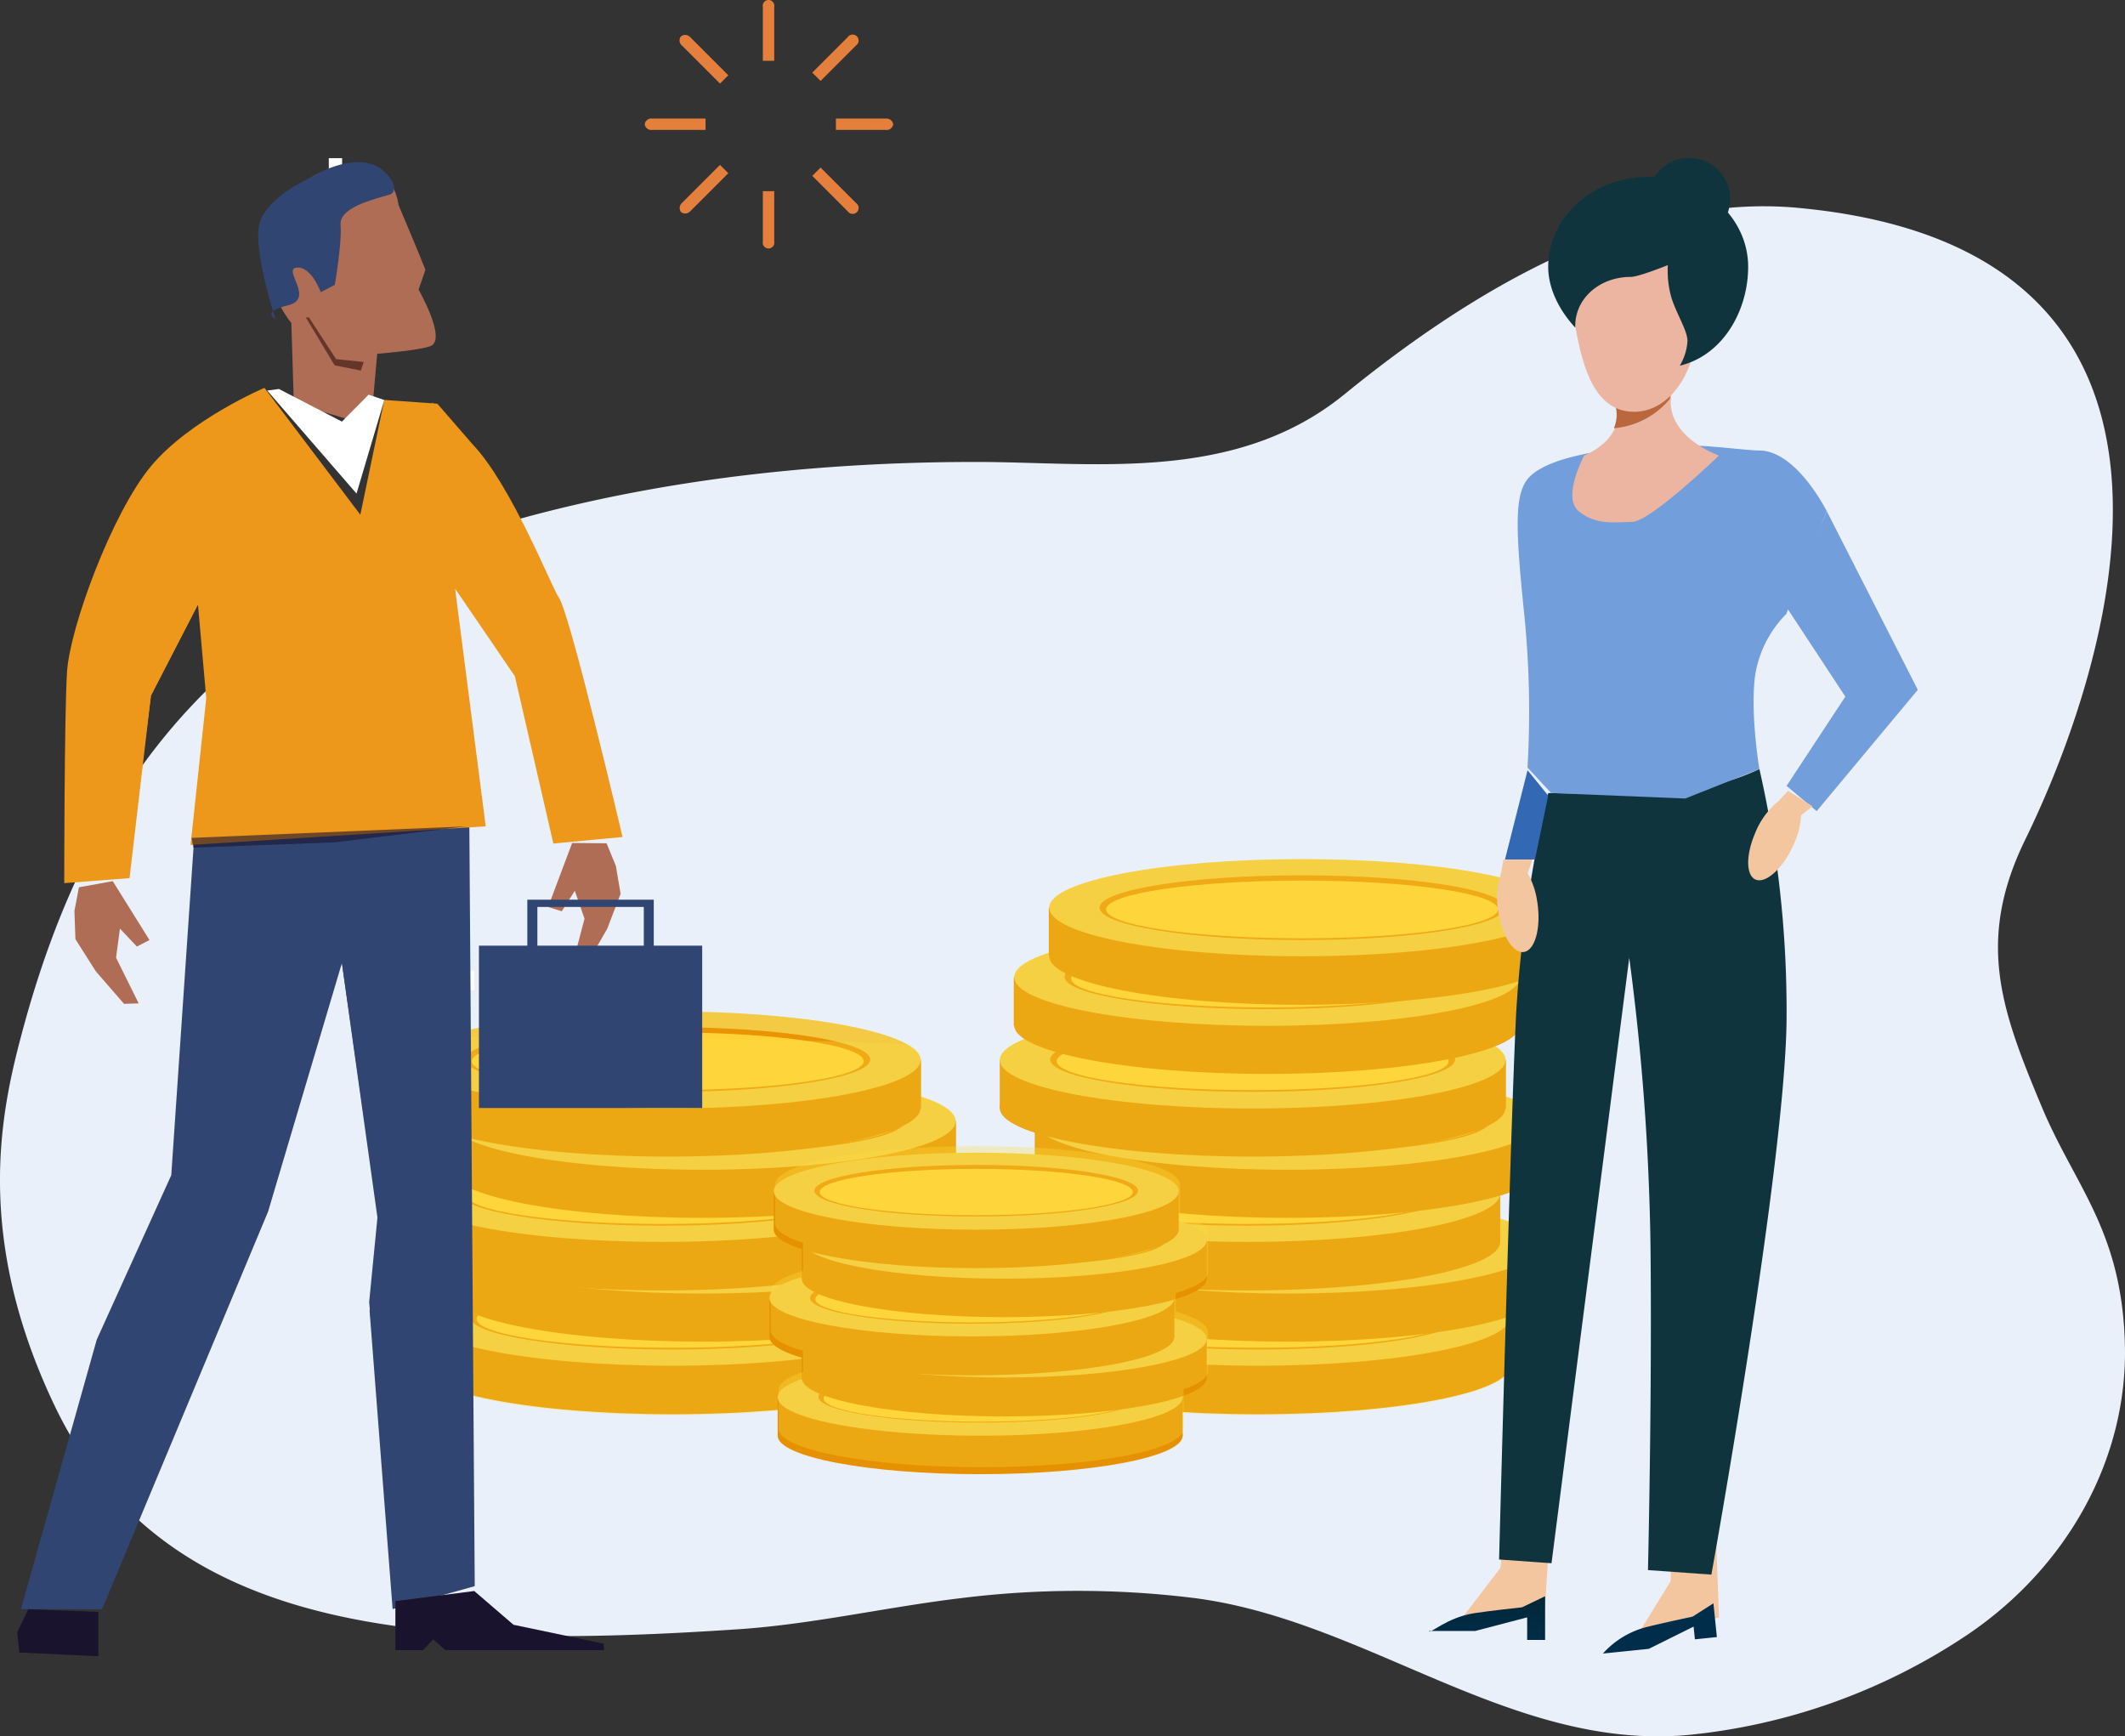 <svg xmlns="http://www.w3.org/2000/svg" xmlns:xlink="http://www.w3.org/1999/xlink" width="370.579" height="302.748" viewBox="0 0 370.579 302.748">
  <rect x="0" y="0" width="370.579" height="302.748" fill="#333333" stroke="none"/>
  <defs>
    <linearGradient id="linear-gradient" x1="32.118" y1="0.999" x2="32.118" y2="-0.001" gradientUnits="objectBoundingBox">
      <stop offset="0" stop-color="#002d49"/>
      <stop offset="1" stop-color="#002737"/>
    </linearGradient>
    <linearGradient id="linear-gradient-2" x1="32.972" y1="-14.803" x2="32.972" y2="-15.572" xlink:href="#linear-gradient"/>
  </defs>
  <g id="f4" transform="translate(-8.081 -64.9)">
    <g id="Group_30909" data-name="Group 30909" transform="translate(8.081 100.866)">
      <g id="Group_30908" data-name="Group 30908">
        <path id="Path_926654" data-name="Path 926654" d="M378.63,310.094c-.61-19.6-8.771-27.306-14.492-41.035-7.017-16.78-11.517-28.831-2.9-46.527C375.35,193.7,400.6,119.564,321.5,112.318c-28.374-2.593-56.671,14.339-79.019,32.569-19.068,15.483-43.552,11.746-64.222,11.746-25.4,0-52.018,2.593-77.57,9.382-52.7,14.034-76.96,45.688-88.858,90.46-3.585,13.5-8.314,35.086,5.72,64.6,18.992,39.891,63.764,42.865,119.825,39.052,12.814-.915,25.628-3.89,38.518-5.415a164.94,164.94,0,0,1,39.738-.076c30.433,3.585,55.832,26.848,86.951,23.95a106.008,106.008,0,0,0,47.442-16.7C368.1,350.214,379.317,330.764,378.63,310.094Z" transform="translate(-8.081 -112.054)" fill="#eaf0f9"/>
      </g>
    </g>
    <g id="XMLID_2387_" transform="translate(120.522 64.9)">
      <g id="XMLID_2393_">
        <path id="XMLID_2397_" d="M182.5,66.12V75.5h1.983V66.12a1.013,1.013,0,1,0-1.983,0Z" transform="translate(-161.906 -64.9)" fill="#e5803c"/>
        <path id="XMLID_2396_" d="M182.5,117.371a1.013,1.013,0,1,0,1.983,0V108.6H182.5Z" transform="translate(-161.906 -75.269)" fill="#e5803c"/>
        <path id="XMLID_2395_" d="M155.5,92.992a1.126,1.126,0,0,0,1.22.992H166.1V92H156.72A1.126,1.126,0,0,0,155.5,92.992Z" transform="translate(-155.5 -71.33)" fill="#e5803c"/>
        <path id="XMLID_2394_" d="M207.971,92H199.2v1.983h8.771a1.125,1.125,0,0,0,1.22-.992A1.178,1.178,0,0,0,207.971,92Z" transform="translate(-165.869 -71.33)" fill="#e5803c"/>
      </g>
      <g id="XMLID_2388_" transform="translate(6.054 6.086)">
        <path id="XMLID_2392_" d="M163.867,74.726l6.636,6.636,1.449-1.449-6.636-6.636a1.189,1.189,0,0,0-1.6-.153A1.12,1.12,0,0,0,163.867,74.726Z" transform="translate(-163.438 -72.88)" fill="#e5803c"/>
        <path id="XMLID_2391_" d="M199.978,110.827a1.043,1.043,0,1,0,1.449-1.449l-6.178-6.178-1.449,1.449Z" transform="translate(-170.642 -80.074)" fill="#e5803c"/>
        <path id="XMLID_2390_" d="M163.724,110.837a1.2,1.2,0,0,0,1.6-.153l6.636-6.636-1.449-1.449-6.636,6.636A1.193,1.193,0,0,0,163.724,110.837Z" transform="translate(-163.448 -79.932)" fill="#e5803c"/>
        <path id="XMLID_2389_" d="M199.978,73.277,193.8,79.455l1.449,1.449,6.178-6.178a1.043,1.043,0,1,0-1.449-1.449Z" transform="translate(-170.642 -72.88)" fill="#e5803c"/>
      </g>
    </g>
    <g id="Group_30926" data-name="Group 30926" transform="translate(107.25 214.7)">
      <g id="Group_30919" data-name="Group 30919" transform="translate(74.204 0)">
        <g id="Group_30912" data-name="Group 30912" transform="translate(1.754 71.392)">
          <ellipse id="Ellipse_118" data-name="Ellipse 118" cx="44.086" cy="8.466" rx="44.086" ry="8.466" transform="translate(0.076 8.466)" fill="#e69200"/>
          <rect id="Rectangle_100248" data-name="Rectangle 100248" width="88.248" height="8.466" transform="translate(0 8.466)" fill="#e69200"/>
          <ellipse id="Ellipse_119" data-name="Ellipse 119" cx="44.086" cy="8.466" rx="44.086" ry="8.466" transform="translate(0.076)" fill="#f4ca44"/>
          <ellipse id="Ellipse_120" data-name="Ellipse 120" cx="35.314" cy="5.644" rx="35.314" ry="5.644" transform="translate(8.848 2.822)" fill="#ea9403"/>
          <ellipse id="Ellipse_121" data-name="Ellipse 121" cx="34.17" cy="5.034" rx="34.17" ry="5.034" transform="translate(9.992 3.737)" fill="#ffd237"/>
        </g>
        <g id="Group_30913" data-name="Group 30913" transform="translate(7.093 58.807)">
          <ellipse id="Ellipse_122" data-name="Ellipse 122" cx="44.086" cy="8.466" rx="44.086" ry="8.466" transform="translate(0 8.39)" fill="#e69200"/>
          <rect id="Rectangle_100249" data-name="Rectangle 100249" width="88.248" height="8.466" transform="translate(0 8.466)" fill="#e69200"/>
          <ellipse id="Ellipse_123" data-name="Ellipse 123" cx="44.086" cy="8.466" rx="44.086" ry="8.466" fill="#f4ca44"/>
          <ellipse id="Ellipse_124" data-name="Ellipse 124" cx="35.314" cy="5.644" rx="35.314" ry="5.644" transform="translate(8.771 2.746)" fill="#ea9403"/>
          <ellipse id="Ellipse_125" data-name="Ellipse 125" cx="34.17" cy="5.034" rx="34.17" ry="5.034" transform="translate(9.916 3.661)" fill="#ffd237"/>
        </g>
        <g id="Group_30914" data-name="Group 30914" transform="translate(0 49.806)">
          <ellipse id="Ellipse_126" data-name="Ellipse 126" cx="44.086" cy="8.466" rx="44.086" ry="8.466" transform="translate(0.076 8.466)" fill="#e69200"/>
          <rect id="Rectangle_100250" data-name="Rectangle 100250" width="88.248" height="8.466" transform="translate(0 8.466)" fill="#e69200"/>
          <ellipse id="Ellipse_127" data-name="Ellipse 127" cx="44.086" cy="8.466" rx="44.086" ry="8.466" transform="translate(0.076)" fill="#f4ca44"/>
          <ellipse id="Ellipse_128" data-name="Ellipse 128" cx="35.314" cy="5.644" rx="35.314" ry="5.644" transform="translate(8.848 2.822)" fill="#ea9403"/>
          <ellipse id="Ellipse_129" data-name="Ellipse 129" cx="34.17" cy="5.034" rx="34.17" ry="5.034" transform="translate(9.992 3.737)" fill="#ffd237"/>
        </g>
        <g id="Group_30915" data-name="Group 30915" transform="translate(7.093 37.221)">
          <ellipse id="Ellipse_130" data-name="Ellipse 130" cx="44.086" cy="8.466" rx="44.086" ry="8.466" transform="translate(0 8.39)" fill="#e69200"/>
          <rect id="Rectangle_100251" data-name="Rectangle 100251" width="88.248" height="8.466" transform="translate(0 8.466)" fill="#e69200"/>
          <ellipse id="Ellipse_131" data-name="Ellipse 131" cx="44.086" cy="8.466" rx="44.086" ry="8.466" fill="#f4ca44"/>
          <ellipse id="Ellipse_132" data-name="Ellipse 132" cx="35.314" cy="5.644" rx="35.314" ry="5.644" transform="translate(8.771 2.746)" fill="#ea9403"/>
          <ellipse id="Ellipse_133" data-name="Ellipse 133" cx="34.17" cy="5.034" rx="34.17" ry="5.034" transform="translate(9.916 3.661)" fill="#ffd237"/>
        </g>
        <g id="Group_30916" data-name="Group 30916" transform="translate(0.992 26.543)">
          <ellipse id="Ellipse_134" data-name="Ellipse 134" cx="44.086" cy="8.466" rx="44.086" ry="8.466" transform="translate(0 8.39)" fill="#e69200"/>
          <rect id="Rectangle_100252" data-name="Rectangle 100252" width="88.248" height="8.466" transform="translate(0 8.466)" fill="#e69200"/>
          <ellipse id="Ellipse_135" data-name="Ellipse 135" cx="44.086" cy="8.466" rx="44.086" ry="8.466" fill="#f4ca44"/>
          <ellipse id="Ellipse_136" data-name="Ellipse 136" cx="35.314" cy="5.644" rx="35.314" ry="5.644" transform="translate(8.771 2.746)" fill="#ea9403"/>
          <ellipse id="Ellipse_137" data-name="Ellipse 137" cx="34.17" cy="5.034" rx="34.17" ry="5.034" transform="translate(9.916 3.661)" fill="#ffd237"/>
        </g>
        <g id="Group_30917" data-name="Group 30917" transform="translate(3.432 12.127)">
          <ellipse id="Ellipse_138" data-name="Ellipse 138" cx="44.086" cy="8.466" rx="44.086" ry="8.466" transform="translate(0.076 8.39)" fill="#e69200"/>
          <rect id="Rectangle_100253" data-name="Rectangle 100253" width="88.248" height="8.466" transform="translate(0 8.466)" fill="#e69200"/>
          <ellipse id="Ellipse_139" data-name="Ellipse 139" cx="44.086" cy="8.466" rx="44.086" ry="8.466" transform="translate(0.076)" fill="#f4ca44"/>
          <ellipse id="Ellipse_140" data-name="Ellipse 140" cx="35.314" cy="5.644" rx="35.314" ry="5.644" transform="translate(8.848 2.746)" fill="#ea9403"/>
          <ellipse id="Ellipse_141" data-name="Ellipse 141" cx="34.17" cy="5.034" rx="34.17" ry="5.034" transform="translate(9.992 3.661)" fill="#ffd237"/>
        </g>
        <g id="Group_30918" data-name="Group 30918" transform="translate(9.534)">
          <ellipse id="Ellipse_142" data-name="Ellipse 142" cx="44.086" cy="8.466" rx="44.086" ry="8.466" transform="translate(0.076 8.466)" fill="#e69200"/>
          <rect id="Rectangle_100254" data-name="Rectangle 100254" width="88.248" height="8.466" transform="translate(0 8.466)" fill="#e69200"/>
          <ellipse id="Ellipse_143" data-name="Ellipse 143" cx="44.086" cy="8.466" rx="44.086" ry="8.466" transform="translate(0.076)" fill="#f4ca44"/>
          <ellipse id="Ellipse_144" data-name="Ellipse 144" cx="35.314" cy="5.644" rx="35.314" ry="5.644" transform="translate(8.848 2.822)" fill="#ea9403"/>
          <ellipse id="Ellipse_145" data-name="Ellipse 145" cx="34.17" cy="5.034" rx="34.17" ry="5.034" transform="translate(9.992 3.737)" fill="#ffd237"/>
        </g>
      </g>
      <g id="Group_30943" data-name="Group 30943" transform="translate(-27.796 0)">
        <g id="Group_30912-2" data-name="Group 30912" transform="translate(1.754 71.392)">
          <ellipse id="Ellipse_118-2" data-name="Ellipse 118" cx="44.086" cy="8.466" rx="44.086" ry="8.466" transform="translate(0.076 8.466)" fill="#e69200"/>
          <rect id="Rectangle_100248-2" data-name="Rectangle 100248" width="88.248" height="8.466" transform="translate(0 8.466)" fill="#e69200"/>
          <ellipse id="Ellipse_119-2" data-name="Ellipse 119" cx="44.086" cy="8.466" rx="44.086" ry="8.466" transform="translate(0.076)" fill="#f4ca44"/>
          <ellipse id="Ellipse_120-2" data-name="Ellipse 120" cx="35.314" cy="5.644" rx="35.314" ry="5.644" transform="translate(8.848 2.822)" fill="#ea9403"/>
          <ellipse id="Ellipse_121-2" data-name="Ellipse 121" cx="34.17" cy="5.034" rx="34.17" ry="5.034" transform="translate(9.992 3.737)" fill="#ffd237"/>
        </g>
        <g id="Group_30913-2" data-name="Group 30913" transform="translate(7.093 58.807)">
          <ellipse id="Ellipse_122-2" data-name="Ellipse 122" cx="44.086" cy="8.466" rx="44.086" ry="8.466" transform="translate(0 8.39)" fill="#e69200"/>
          <rect id="Rectangle_100249-2" data-name="Rectangle 100249" width="88.248" height="8.466" transform="translate(0 8.466)" fill="#e69200"/>
          <ellipse id="Ellipse_123-2" data-name="Ellipse 123" cx="44.086" cy="8.466" rx="44.086" ry="8.466" fill="#f4ca44"/>
          <ellipse id="Ellipse_124-2" data-name="Ellipse 124" cx="35.314" cy="5.644" rx="35.314" ry="5.644" transform="translate(8.771 2.746)" fill="#ea9403"/>
          <ellipse id="Ellipse_125-2" data-name="Ellipse 125" cx="34.17" cy="5.034" rx="34.17" ry="5.034" transform="translate(9.916 3.661)" fill="#ffd237"/>
        </g>
        <g id="Group_30914-2" data-name="Group 30914" transform="translate(0 49.806)">
          <ellipse id="Ellipse_126-2" data-name="Ellipse 126" cx="44.086" cy="8.466" rx="44.086" ry="8.466" transform="translate(0.076 8.466)" fill="#e69200"/>
          <rect id="Rectangle_100250-2" data-name="Rectangle 100250" width="88.248" height="8.466" transform="translate(0 8.466)" fill="#e69200"/>
          <ellipse id="Ellipse_127-2" data-name="Ellipse 127" cx="44.086" cy="8.466" rx="44.086" ry="8.466" transform="translate(0.076)" fill="#f4ca44"/>
          <ellipse id="Ellipse_128-2" data-name="Ellipse 128" cx="35.314" cy="5.644" rx="35.314" ry="5.644" transform="translate(8.848 2.822)" fill="#ea9403"/>
          <ellipse id="Ellipse_129-2" data-name="Ellipse 129" cx="34.17" cy="5.034" rx="34.17" ry="5.034" transform="translate(9.992 3.737)" fill="#ffd237"/>
        </g>
        <g id="Group_30915-2" data-name="Group 30915" transform="translate(7.093 37.221)">
          <ellipse id="Ellipse_130-2" data-name="Ellipse 130" cx="44.086" cy="8.466" rx="44.086" ry="8.466" transform="translate(0 8.39)" fill="#e69200"/>
          <rect id="Rectangle_100251-2" data-name="Rectangle 100251" width="88.248" height="8.466" transform="translate(0 8.466)" fill="#e69200"/>
          <ellipse id="Ellipse_131-2" data-name="Ellipse 131" cx="44.086" cy="8.466" rx="44.086" ry="8.466" fill="#f4ca44"/>
          <ellipse id="Ellipse_132-2" data-name="Ellipse 132" cx="35.314" cy="5.644" rx="35.314" ry="5.644" transform="translate(8.771 2.746)" fill="#ea9403"/>
          <ellipse id="Ellipse_133-2" data-name="Ellipse 133" cx="34.17" cy="5.034" rx="34.17" ry="5.034" transform="translate(9.916 3.661)" fill="#ffd237"/>
        </g>
        <g id="Group_30916-2" data-name="Group 30916" transform="translate(0.992 26.543)">
          <ellipse id="Ellipse_134-2" data-name="Ellipse 134" cx="44.086" cy="8.466" rx="44.086" ry="8.466" transform="translate(0 8.39)" fill="#e69200"/>
          <rect id="Rectangle_100252-2" data-name="Rectangle 100252" width="88.248" height="8.466" transform="translate(0 8.466)" fill="#e69200"/>
          <ellipse id="Ellipse_135-2" data-name="Ellipse 135" cx="44.086" cy="8.466" rx="44.086" ry="8.466" fill="#f4ca44"/>
          <ellipse id="Ellipse_136-2" data-name="Ellipse 136" cx="35.314" cy="5.644" rx="35.314" ry="5.644" transform="translate(8.771 2.746)" fill="#ea9403"/>
          <ellipse id="Ellipse_137-2" data-name="Ellipse 137" cx="34.17" cy="5.034" rx="34.17" ry="5.034" transform="translate(9.916 3.661)" fill="#ffd237"/>
        </g>
      </g>
      <path id="Path_926661" data-name="Path 926661" d="M196.693,315v-6.026c-3.89-1.22-6.1-2.746-6.1-4.271v-8.466c0-1.3,1.525-2.517,4.271-3.585-1.144-.763-1.831-1.526-1.831-2.365v-8.466c0-1.525,2.212-3.051,6.1-4.271v-7.78c0-4.653,19.755-8.466,44.086-8.466s44.086,3.737,44.086,8.466v8.466c0,1.525-2.212,3.051-6.1,4.271v7.78c0,1.3-1.526,2.517-4.271,3.585,1.144.763,1.831,1.525,1.831,2.365v6.407c3.89,1.22,6.1,2.746,6.1,4.271v8.466c0,1.678-2.593,3.28-7.093,4.576V324c4.424,1.3,7.093,2.9,7.093,4.576v8.466c0,1.449-1.907,2.822-5.339,4.042v8.7c0,4.653-19.755,8.466-44.086,8.466s-44.086-3.737-44.086-8.466v-8.619c0-1.449,1.907-2.822,5.339-4.042v-4.576c-4.424-1.3-7.093-2.9-7.093-4.576V319.5C189.6,317.895,192.193,316.369,196.693,315Z" transform="translate(-115.319 -261.3)" fill="#fcdd41" opacity="0.3"/>
      <path id="Path_926678" data-name="Path 926678" d="M196.693,315v-6.026c-3.89-1.22-6.1-2.746-6.1-4.271v-8.466c0-1.3,1.525-2.517,4.271-3.585-1.144-.763,84.816.153,82.07,1.22,1.144.763,1.831,1.525,1.831,2.365v6.407c3.89,1.22,6.1,2.746,6.1,4.271v8.466c0,1.678-2.593,3.28-7.093,4.576V324c4.424,1.3,7.093,2.9,7.093,4.576v8.466c0,1.449-1.907,2.822-5.339,4.042v8.7c0,4.653-19.755,8.466-44.086,8.466s-44.086-3.737-44.086-8.466v-8.619c0-1.449,1.907-2.822,5.339-4.042v-4.576c-4.424-1.3-7.093-2.9-7.093-4.576V319.5C189.6,317.895,192.193,316.369,196.693,315Z" transform="translate(-217.319 -261.3)" fill="#fcdd41" opacity="0.3"/>
      <g id="Group_30925" data-name="Group 30925" transform="translate(35 51.179)">
        <g id="Group_30920" data-name="Group 30920" transform="translate(1.449 35.925)">
          <ellipse id="Ellipse_146" data-name="Ellipse 146" cx="35.314" cy="6.712" rx="35.314" ry="6.712" transform="translate(0 6.712)" fill="#e69200"/>
          <rect id="Rectangle_100255" data-name="Rectangle 100255" width="70.629" height="6.712" transform="translate(0 6.712)" fill="#e69200"/>
          <ellipse id="Ellipse_147" data-name="Ellipse 147" cx="35.314" cy="6.712" rx="35.314" ry="6.712" fill="#f4ca44"/>
          <ellipse id="Ellipse_148" data-name="Ellipse 148" cx="28.221" cy="4.5" rx="28.221" ry="4.5" transform="translate(7.093 2.136)" fill="#ea9403"/>
          <ellipse id="Ellipse_149" data-name="Ellipse 149" cx="27.306" cy="4.042" rx="27.306" ry="4.042" transform="translate(8.009 2.898)" fill="#ffd237"/>
        </g>
        <g id="Group_30921" data-name="Group 30921" transform="translate(5.644 25.78)">
          <ellipse id="Ellipse_150" data-name="Ellipse 150" cx="35.314" cy="6.712" rx="35.314" ry="6.712" transform="translate(0 6.788)" fill="#e69200"/>
          <rect id="Rectangle_100256" data-name="Rectangle 100256" width="70.629" height="6.712" transform="translate(0 6.712)" fill="#e69200"/>
          <ellipse id="Ellipse_151" data-name="Ellipse 151" cx="35.314" cy="6.712" rx="35.314" ry="6.712" fill="#f4ca44"/>
          <ellipse id="Ellipse_152" data-name="Ellipse 152" cx="28.221" cy="4.5" rx="28.221" ry="4.5" transform="translate(7.093 2.212)" fill="#ea9403"/>
          <ellipse id="Ellipse_153" data-name="Ellipse 153" cx="27.306" cy="4.042" rx="27.306" ry="4.042" transform="translate(8.009 2.898)" fill="#ffd237"/>
        </g>
        <g id="Group_30922" data-name="Group 30922" transform="translate(0 18.611)">
          <ellipse id="Ellipse_154" data-name="Ellipse 154" cx="35.314" cy="6.712" rx="35.314" ry="6.712" transform="translate(0 6.788)" fill="#e69200"/>
          <rect id="Rectangle_100257" data-name="Rectangle 100257" width="70.629" height="6.712" transform="translate(0 6.712)" fill="#e69200"/>
          <ellipse id="Ellipse_155" data-name="Ellipse 155" cx="35.314" cy="6.712" rx="35.314" ry="6.712" fill="#f4ca44"/>
          <ellipse id="Ellipse_156" data-name="Ellipse 156" cx="28.221" cy="4.5" rx="28.221" ry="4.5" transform="translate(7.093 2.212)" fill="#ea9403"/>
          <ellipse id="Ellipse_157" data-name="Ellipse 157" cx="27.306" cy="4.042" rx="27.306" ry="4.042" transform="translate(8.009 2.898)" fill="#ffd237"/>
        </g>
        <g id="Group_30923" data-name="Group 30923" transform="translate(5.644 8.543)">
          <ellipse id="Ellipse_158" data-name="Ellipse 158" cx="35.314" cy="6.712" rx="35.314" ry="6.712" transform="translate(0 6.712)" fill="#e69200"/>
          <rect id="Rectangle_100258" data-name="Rectangle 100258" width="70.629" height="6.712" transform="translate(0 6.712)" fill="#e69200"/>
          <ellipse id="Ellipse_159" data-name="Ellipse 159" cx="35.314" cy="6.712" rx="35.314" ry="6.712" fill="#f4ca44"/>
          <ellipse id="Ellipse_160" data-name="Ellipse 160" cx="28.221" cy="4.5" rx="28.221" ry="4.5" transform="translate(7.093 2.136)" fill="#ea9403"/>
          <ellipse id="Ellipse_161" data-name="Ellipse 161" cx="27.306" cy="4.042" rx="27.306" ry="4.042" transform="translate(8.009 2.822)" fill="#ffd237"/>
        </g>
        <g id="Group_30924" data-name="Group 30924" transform="translate(0.763)">
          <ellipse id="Ellipse_162" data-name="Ellipse 162" cx="35.314" cy="6.712" rx="35.314" ry="6.712" transform="translate(0 6.712)" fill="#e69200"/>
          <rect id="Rectangle_100259" data-name="Rectangle 100259" width="70.629" height="6.712" transform="translate(0 6.712)" fill="#e69200"/>
          <ellipse id="Ellipse_163" data-name="Ellipse 163" cx="35.314" cy="6.712" rx="35.314" ry="6.712" fill="#f4ca44"/>
          <ellipse id="Ellipse_164" data-name="Ellipse 164" cx="28.221" cy="4.5" rx="28.221" ry="4.5" transform="translate(7.093 2.136)" fill="#ea9403"/>
          <ellipse id="Ellipse_165" data-name="Ellipse 165" cx="27.306" cy="4.042" rx="27.306" ry="4.042" transform="translate(8.009 2.822)" fill="#ffd237"/>
        </g>
      </g>
      <path id="Path_926662" data-name="Path 926662" d="M144.044,348.638v-4.881c-3.051-.992-4.881-2.136-4.881-3.432v-6.712c0-3.737,15.789-6.712,35.314-6.712s35.314,3.051,35.314,6.712v5.11c3.051.992,4.881,2.136,4.881,3.432v6.712c0,1.373-2.059,2.593-5.644,3.661v3.2c3.585,1.068,5.644,2.288,5.644,3.661V366.1c0,1.144-1.525,2.288-4.271,3.2v6.865c0,3.737-15.789,6.712-35.314,6.712s-35.314-3.051-35.314-6.712V369.46c0-1.144,1.525-2.288,4.271-3.2V362.6c-3.585-1.068-5.644-2.288-5.644-3.661v-6.712C138.4,350.926,140.459,349.706,144.044,348.638Z" transform="translate(-103.171 -276.865)" fill="#fcdd41" opacity="0.3"/>
    </g>
    <g id="Group_30942" data-name="Group 30942" transform="translate(257.303 92.429)">
      <path id="Path_926570" data-name="Path 926570" d="M66.6,246.424,51.9,248.359l6.951-9.083,1.57-14.039h7.612l-.81,11.561Z" transform="translate(-46.415 6.57)" fill="#f3c6a0"/>
      <path id="Path_926571" data-name="Path 926571" d="M68.9,237.786s-5.983.652-8.4,1.037c-4.779.76-7.819,3.781-7.819,3.09H60.73l9.053-2.369v3.929h3.13V235.86Z" transform="translate(-52.683 14.932)" fill="url(#linear-gradient)"/>
      <path id="Path_926572" data-name="Path 926572" d="M50.136,247.281l-14.424,3.406,5.993-9.745.128-14.118,7.582-.77.365,11.581Z" transform="translate(0.423 7.214)" fill="#f3c6a0"/>
      <path id="Path_926573" data-name="Path 926573" d="M51.56,238.871s-5.884,1.254-8.254,1.876a15.332,15.332,0,0,0-7.385,4.561l8.007-.819,7.809-3.88.227,2.221,3.831-.395-.6-5.884Z" transform="translate(-5.612 15.475)" fill="url(#linear-gradient-2)"/>
      <path id="Path_926574" data-name="Path 926574" d="M66.144,295.608l-11.058-.79s.731-30.576.434-56.987a421.111,421.111,0,0,0-3.7-49.769L38.263,293.623l-9.142-.652s1.984-75.321,2.972-95.185a228.791,228.791,0,0,1,5.6-38.455s12.766.316,21.711-.316a41.983,41.983,0,0,0,15.115-3.86,189.771,189.771,0,0,1,4.739,43.026C79.255,222.884,66.144,295.608,66.144,295.608Z" transform="translate(-16.918 -48.587)" fill="#0f343d"/>
      <path id="Path_926575" data-name="Path 926575" d="M67.35,180.056,54.416,185.19l-23.379-.958L26.91,179.8a168.643,168.643,0,0,0-.652-27.545c-1.6-15.708-1.57-20.921,1.343-23.468s9.36-4.2,19.914-5.094c7.859-.671,17.07.819,19.825.819,6.467,0,11.759,10.574,11.759,10.574l-7.059,17.929a19.437,19.437,0,0,0-5.46,10.9C65.75,170.578,67.35,180.056,67.35,180.056Z" transform="translate(-9.751 -73.488)" fill="#729edb"/>
      <path id="Path_926576" data-name="Path 926576" d="M23.334,130l-7.02,16.744L26.563,162.32,16.314,177.89l5.252,4.4L39.2,161.135Z" transform="translate(46.023 -68.389)" fill="#729edb"/>
      <path id="Path_926577" data-name="Path 926577" d="M57.612,170.836H52.38l3.939-15.57,3.6,4.423Z" transform="translate(-39.15 -48.5)" fill="#3268b4"/>
      <path id="Path_926578" data-name="Path 926578" d="M61.3,132.159s-11.946,11.492-15.086,11.561-6.467.592-9.4-1.866.977-9.7.977-9.7,9.211-3.525,4.5-11.364,12.914-7.839,10.86,0S61.3,132.159,61.3,132.159Z" transform="translate(-10.747 -80.258)" fill="#ecb5a1"/>
      <path id="Path_926579" data-name="Path 926579" d="M51.7,122.287a9.568,9.568,0,0,1,.247-1.491c2.044-7.839-15.57-7.839-10.86,0,1.619,2.705,1.59,4.887.849,6.6A14.2,14.2,0,0,0,51.7,122.287Z" transform="translate(-9.719 -80.258)" fill="#bb673d"/>
      <path id="Path_926580" data-name="Path 926580" d="M59.25,118.509c0,8.274-4.848,14.987-10.831,14.987s-8.757-5.637-10.307-14.987c-1.353-8.165,4.324-14.987,10.307-14.987S59.25,110.225,59.25,118.509Z" transform="translate(-12.62 -89.226)" fill="#ecb5a1"/>
      <path id="Path_926581" data-name="Path 926581" d="M50.3,97.378c-9.626,0-17.436,7.02-17.436,15.668,0,3.722,1.846,7.513,4.719,10.613v-.326c0-4.759,4.226-8.52,9.685-8.52,1.362,0,6.457-2.054,6.457-2.054a17.152,17.152,0,0,0,.6,5.578c.879,2.9,2.824,5.815,2.824,7.642a9.324,9.324,0,0,1-1.343,4.314c7.573-1.807,11.926-9.646,11.926-17.238C67.738,104.4,59.928,97.378,50.3,97.378Z" transform="translate(-12.094 -94.061)" fill="#0f343d"/>
      <ellipse id="Ellipse_111" data-name="Ellipse 111" cx="7.148" cy="7.148" rx="7.148" ry="7.148" transform="translate(38.208 0)" fill="#0f343d"/>
      <path id="Path_926582" data-name="Path 926582" d="M37.81,159.962l-4.275-2.685-1.58,1.718a13.775,13.775,0,0,0-4.216,5.8c-1.688,4.008-1.5,7.612.4,8.037s4.828-2.478,6.516-6.5a13.876,13.876,0,0,0,1.155-4.778Z" transform="translate(29.06 -46.917)" fill="#f3c6a0"/>
      <path id="Path_926583" data-name="Path 926583" d="M59.451,163.978l-5.045.049-.395,2.3a13.859,13.859,0,0,0-.415,7.158c.75,4.285,2.843,7.217,4.69,6.536s2.725-4.7,1.975-8.984a13.566,13.566,0,0,0-1.619-4.64Z" transform="translate(-41.452 -41.643)" fill="#f3c6a0"/>
    </g>
    <g id="Group_30944" data-name="Group 30944" transform="translate(11.081 92.48)">
      <g id="XMLID_26_" transform="translate(50.548)">
        <path id="XMLID_27_" d="M242.9,70.075h2.325V65.839h3.795V63.445h-3.795V59.21H242.9v4.235h-3.795v2.394H242.9Z" transform="translate(-239.109 -59.21)" fill="#fcfcfd"/>
      </g>
      <g id="XMLID_1_" transform="translate(65.813 135.749)">
        <path id="XMLID_24_" d="M230.453,173h3.267v-5.947h5.316v-3.362H233.72v-5.947h-3.267v5.947h-5.316v3.362h5.316Z" transform="translate(-225.137 -157.746)" fill="#fcfcfd"/>
      </g>
      <path id="Path_926459" data-name="Path 926459" d="M235.155,87.309s-6.751-8.237-4.771-17.7c1.037-5,13.986-8.678,18.411-8.678s5.048,5.783,5.048,5.783,4.037,9.534,4.693,11.315l-1.193,3.449s4.875,8.514,2.17,9.8c-1.6.761-9.387,1.392-9.387,1.392l-1.115,12.6-13.424-4.011Z" transform="translate(-187.347 -58.56)" fill="#b06d55"/>
      <path id="Path_926460" data-name="Path 926460" d="M249.654,70.709c-.285-2.982,5.2-4.374,8.479-5.316,2.083-.6.069-4-2.541-5.134-4.849-2.109-11.842,2.489-11.842,2.489s-7.14,3.25-8.263,7.779S238.3,87.08,238.3,87.08s-2.654-1.253,2.161-2.394-1.037-6.327,1.547-6.578,4.184,4.279,4.184,4.279l2.455-1.279C248.651,81.1,249.93,73.691,249.654,70.709Z" transform="translate(-193.262 -59.022)" fill="#314572"/>
      <path id="Path_926461" data-name="Path 926461" d="M239.135,79.369l5.013,8.35,4.573.908.5-1.5-4.806-.484-4.745-7.278Z" transform="translate(-188.794 -51.596)" fill="#633629"/>
      <path id="Path_926462" data-name="Path 926462" d="M304.222,276.847l-14.323,4-4.011-51.983,1.608-14.547-6.44-46.114-12.87,43.331L239.23,280.867H225.08L238.3,233.88l13-28.688,4.028-59.278,30.391-1.884,17.547-1.824Z" transform="translate(-224.432 -27.866)" fill="#314572"/>
      <path id="Path_926463" data-name="Path 926463" d="M303.733,166.59s-9.171-39.07-11.1-41.732c-1.219-1.685-8.272-19.656-15.057-26.744l-6.137-7.071-.7-.052c-.112-.121-.182-.19-.182-.19l.017.173-8.393-.588-4.175,20.01L241.283,88.278s-12.983,5.5-19.785,13.657-14.158,28.161-14.642,35.871-.484,36.831-.484,36.831l11.384-.873,3.734-31.835,8.2-15.887,1.444,16.354L228.4,167.981l51.473-3.25-5.783-44.878-.121,2.619,10.978,16.051,6.716,29.207Z" transform="translate(-198.168 -48.232)" fill="#ed971b"/>
      <path id="Path_926464" data-name="Path 926464" d="M242.853,206.376l-1.357,16.25,2.956,51.361-4.573-52.147,1.5-15.308-6.249-43.8,1.772-6.042Z" transform="translate(-178.501 -22.395)" fill="#314572"/>
      <line id="Line_666" data-name="Line 666" x1="4.823" y2="4.953" transform="translate(31.048 186.609)" fill="#314572"/>
      <path id="Path_926465" data-name="Path 926465" d="M245.094,250.847H217.425l-2.092-1.858-1.772,1.858H208.73v-8.531l13.752-1.763,6.846,5.886,15.766,3.3Z" transform="translate(-142.778 9.276)" fill="#19132e"/>
      <path id="Path_926466" data-name="Path 926466" d="M286.879,251.058l-13.787-.648-.372-3.527,1.936-4.028,12.222.467Z" transform="translate(-272.72 10.146)" fill="#19132e"/>
      <path id="Path_926467" data-name="Path 926467" d="M252.107,106.66,236.531,88.69l2.049-.268,10.978,5.688,4.659-4.7,2.731.934Z" transform="translate(-192.932 -48.177)" fill="#fff"/>
      <path id="Path_926468" data-name="Path 926468" d="M279.347,160.981l-2.2,1.132-2.956-3.129-.674,5.074,3.942,7.961-2.55.086-4.927-5.679-3.553-5.6-.173-4.918.787-4.132,5.9-1.063Z" transform="translate(-256.277 -24.653)" fill="#b06d55"/>
      <path id="Path_926469" data-name="Path 926469" d="M226.448,147.49l24.609-.925,23.009-2.792-47.938,2.014Z" transform="translate(-195.72 -27.273)" fill="#19132e" opacity="0.6"/>
      <path id="Path_926470" data-name="Path 926470" d="M260.109,151.056l2.412-18.886,8.2-15.887-.484-2.161-9.162,18Z" transform="translate(-239.192 -38.472)" fill="#ed971b"/>
      <line id="Line_667" data-name="Line 667" x1="7.546" y2="7.416" transform="translate(26.311 185.528)" fill="#314572"/>
      <line id="Line_668" data-name="Line 668" x1="4.823" y2="4.953" transform="translate(72.071 184.137)" fill="#314572"/>
      <path id="Path_926471" data-name="Path 926471" d="M220,110.921l.078,2.213,11.263,16.847Z" transform="translate(-144.548 -39.68)" fill="#ed971b"/>
      <path id="Path_926472" data-name="Path 926472" d="M206.615,157.043l2.386.743,2.273-3.57,1.694,4.875-2.239,8.479,2.524-.337,3.674-6.4,2.334-6.094-.83-4.866-1.616-3.933-6.007-.061Z" transform="translate(-114.033 -26.48)" fill="#b06d55"/>
      <path id="Path_926473" data-name="Path 926473" d="M235.219,161.072V189.38H196.288V161.072h8.436v-8.013h22.05v8.013Zm-28.74,0h18.558v-6.751H206.479Z" transform="translate(-115.764 -23.767)" fill="#314572"/>
    </g>
  </g>
</svg>
